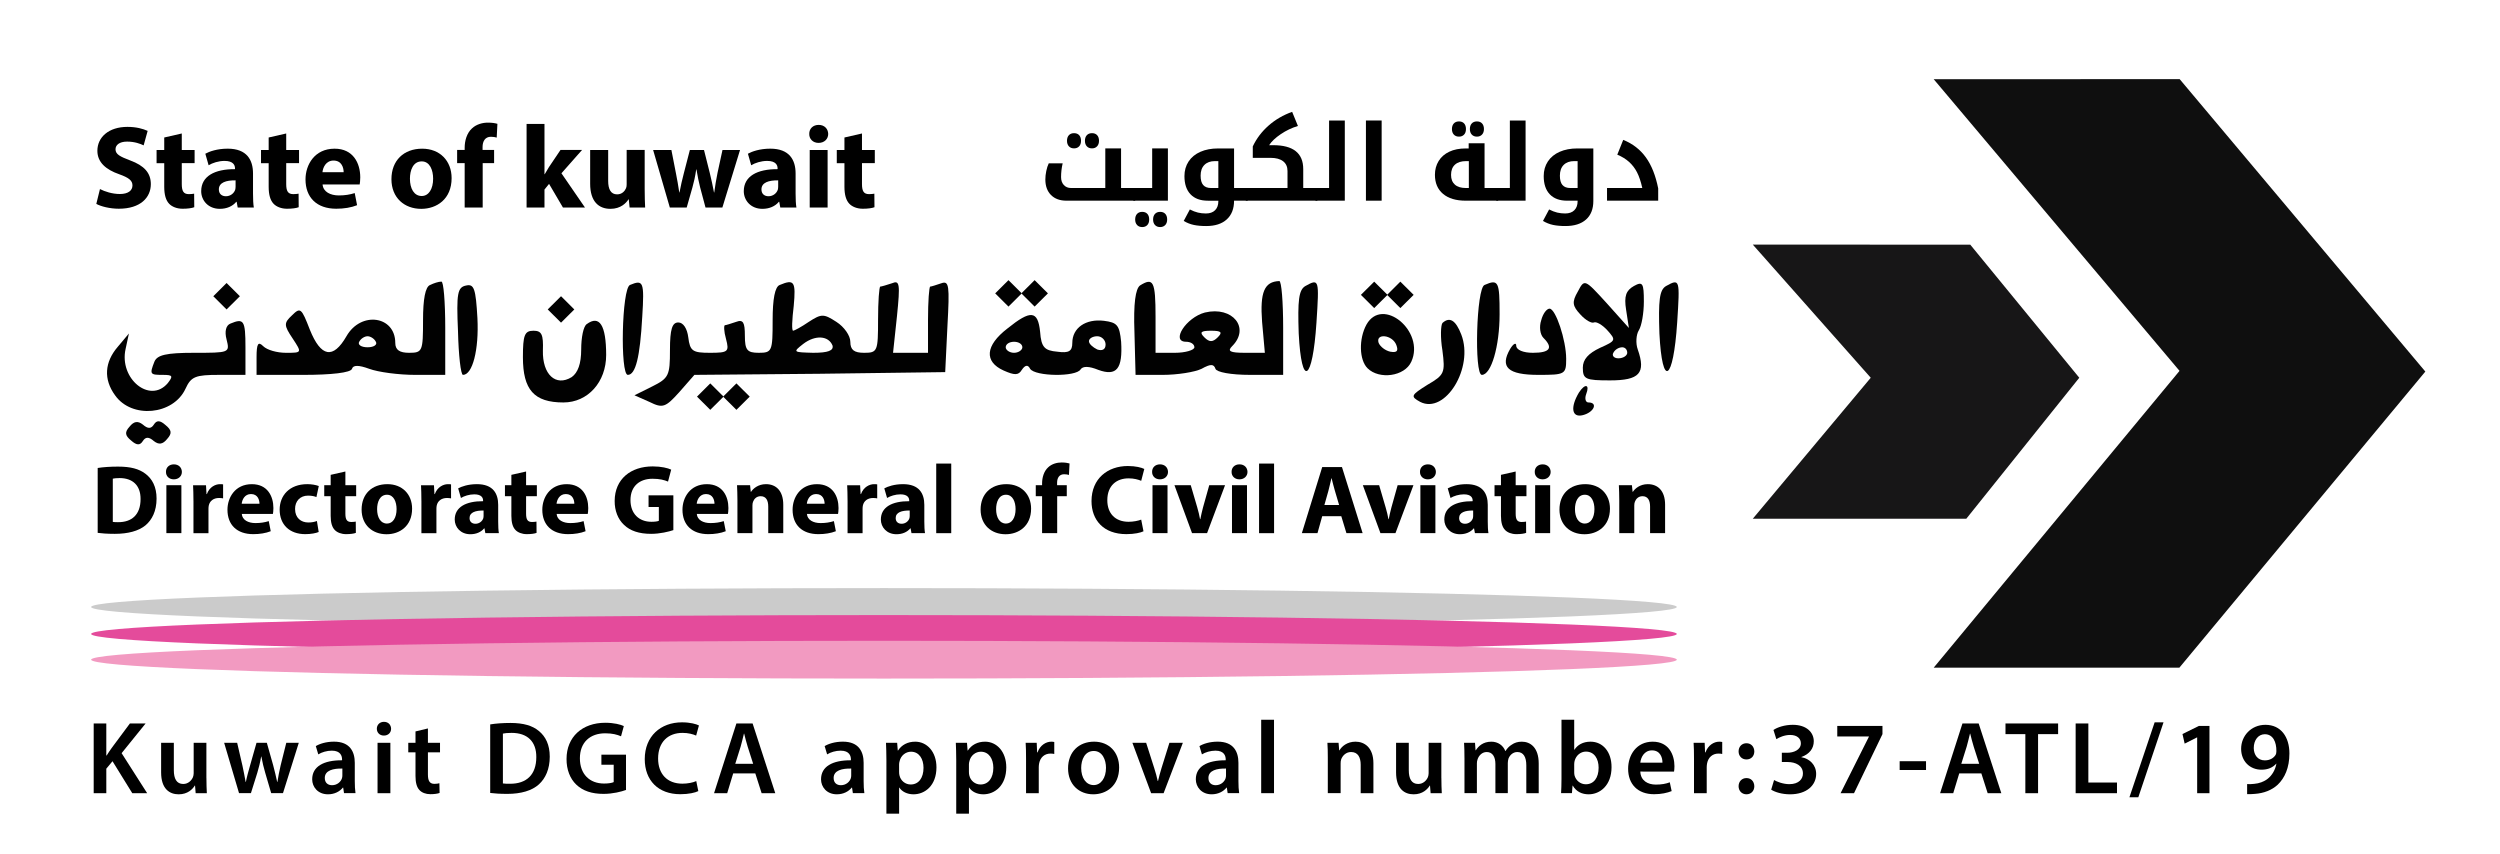 <?xml version="1.0" encoding="utf-8"?>
<!-- Generator: Adobe Illustrator 16.0.0, SVG Export Plug-In . SVG Version: 6.00 Build 0)  -->
<!DOCTYPE svg PUBLIC "-//W3C//DTD SVG 1.1//EN" "http://www.w3.org/Graphics/SVG/1.1/DTD/svg11.dtd">
<svg version="1.1" id="Layer_1" xmlns="http://www.w3.org/2000/svg" xmlns:xlink="http://www.w3.org/1999/xlink" x="0px" y="0px"
	 width="241.667px" height="82.568px" viewBox="0 0 241.667 82.568" enable-background="new 0 0 241.667 82.568"
	 xml:space="preserve">
<rect fill="#FFFFFF" width="241.667" height="82.568"/>
<polyline fill="#171617" points="169.434,23.642 190.461,23.653 200.998,36.516 190.075,50.146 169.434,50.146 180.839,36.516 "/>
<polyline fill="#0F0F0F" points="210.688,35.851 186.924,64.541 210.673,64.541 234.45,35.918 210.702,7.65 186.924,7.657 "/>
<ellipse fill="#CBCBCB" cx="85.45" cy="58.676" rx="76.64" ry="1.827"/>
<ellipse fill="#E44B9B" cx="85.45" cy="61.283" rx="76.64" ry="1.827"/>
<ellipse fill="#F29AC1" cx="85.45" cy="63.769" rx="76.64" ry="1.827"/>
<g>
	<path d="M103.084,19.399c-0.628,0-1.124-0.183-1.487-0.548s-0.546-0.867-0.546-1.504c0-0.256,0.03-0.529,0.09-0.819
		s0.14-0.537,0.239-0.74h1.345c-0.103,0.441-0.154,0.887-0.154,1.335c0,0.315,0.088,0.569,0.265,0.762
		c0.176,0.192,0.408,0.289,0.697,0.289h3.313v-3.826h1.524v3.826h1.324c0.033,0,0.05,0.014,0.05,0.04v1.136
		c0,0.033-0.017,0.05-0.05,0.05H103.084z M103.826,14.343c-0.21,0-0.376-0.065-0.498-0.197c-0.123-0.131-0.185-0.31-0.185-0.535
		c0-0.229,0.061-0.41,0.182-0.541c0.121-0.131,0.288-0.197,0.501-0.197c0.209,0,0.373,0.064,0.493,0.194
		c0.119,0.129,0.179,0.311,0.179,0.543s-0.062,0.413-0.185,0.54C104.191,14.279,104.028,14.343,103.826,14.343z M105.56,14.343
		c-0.21,0-0.376-0.065-0.498-0.197c-0.123-0.131-0.185-0.31-0.185-0.535c0-0.229,0.061-0.41,0.182-0.541
		c0.121-0.131,0.288-0.197,0.501-0.197c0.212,0,0.378,0.065,0.498,0.197c0.119,0.131,0.179,0.311,0.179,0.541
		c0,0.226-0.062,0.404-0.187,0.535C105.926,14.278,105.762,14.343,105.56,14.343z"/>
	<path d="M109.594,19.399c-0.033,0-0.05-0.017-0.05-0.05v-1.136c0-0.026,0.017-0.04,0.05-0.04h1.783v-3.826h1.52v5.051H109.594z
		 M110.416,21.95c-0.21,0-0.376-0.065-0.498-0.197c-0.123-0.131-0.185-0.31-0.185-0.535c0-0.229,0.061-0.41,0.182-0.541
		c0.121-0.131,0.288-0.197,0.501-0.197c0.209,0,0.373,0.064,0.493,0.194c0.119,0.129,0.179,0.311,0.179,0.543
		s-0.062,0.413-0.184,0.541C110.781,21.886,110.618,21.95,110.416,21.95z M112.149,21.95c-0.209,0-0.376-0.065-0.498-0.197
		c-0.123-0.131-0.185-0.31-0.185-0.535c0-0.229,0.061-0.41,0.182-0.541c0.121-0.131,0.288-0.197,0.501-0.197
		c0.212,0,0.378,0.065,0.498,0.197c0.119,0.131,0.179,0.311,0.179,0.541c0,0.226-0.062,0.404-0.187,0.535
		C112.516,21.884,112.352,21.95,112.149,21.95z"/>
	<path d="M120.568,18.174c0.033,0,0.05,0.014,0.05,0.04v1.136c0,0.033-0.017,0.05-0.05,0.05h-1.275c0,0.777-0.235,1.38-0.705,1.808
		c-0.47,0.429-1.133,0.643-1.99,0.643c-0.461,0-0.86-0.036-1.197-0.107c-0.338-0.071-0.662-0.2-0.975-0.386l0.593-1.111
		c0.276,0.143,0.537,0.243,0.782,0.302c0.246,0.058,0.502,0.087,0.768,0.087c0.385,0,0.683-0.105,0.892-0.316s0.313-0.5,0.313-0.869
		v-0.05h-1.011c-0.728,0-1.287-0.206-1.679-0.618c-0.393-0.412-0.588-0.998-0.588-1.758c0-0.538,0.135-1.01,0.403-1.417
		c0.269-0.407,0.649-0.718,1.141-0.934s1.06-0.324,1.704-0.324h1.549v3.826H120.568z M117.773,18.174v-2.6h-0.328
		c-0.436,0-0.775,0.123-1.02,0.369s-0.365,0.593-0.365,1.041c0,0.409,0.082,0.709,0.249,0.902c0.166,0.192,0.42,0.289,0.762,0.289
		H117.773z"/>
	<path d="M120.469,19.399c-0.033,0-0.05-0.017-0.05-0.05v-1.136c0-0.026,0.017-0.04,0.05-0.04h3.99v-1.639
		c0-0.412-0.142-0.727-0.424-0.946s-0.683-0.329-1.2-0.329h-1.733v-1.105c0.358-0.761,0.865-1.431,1.521-2.01
		s1.417-1.023,2.284-1.333l0.558,1.365c-0.591,0.18-1.144,0.443-1.658,0.792c-0.516,0.349-0.891,0.704-1.126,1.066h0.389
		c1.939,0,2.909,0.769,2.909,2.306v1.833h1.324c0.033,0,0.05,0.014,0.05,0.04v1.136c0,0.033-0.017,0.05-0.05,0.05H120.469z"/>
	<path d="M127.203,19.399c-0.033,0-0.05-0.017-0.05-0.05v-1.136c0-0.026,0.017-0.04,0.05-0.04h1.275v-6.525h1.52v7.751H127.203z"/>
	<path d="M132.04,11.648h1.519v7.751h-1.519V11.648z"/>
	<path d="M144.782,18.174c0.033,0,0.05,0.014,0.05,0.04v1.136c0,0.033-0.017,0.05-0.05,0.05h-3.093c-0.943,0-1.676-0.22-2.197-0.66
		c-0.521-0.44-0.782-1.053-0.782-1.84c0-0.501,0.12-0.947,0.359-1.335c0.239-0.389,0.582-0.688,1.028-0.899s0.978-0.316,1.592-0.316
		h0.283V13.85h1.535v4.324H144.782z M141.988,18.174v-2.6h-0.27c-0.465,0-0.822,0.115-1.073,0.344s-0.376,0.56-0.376,0.991
		c0,0.405,0.123,0.717,0.368,0.937c0.246,0.219,0.6,0.329,1.062,0.329H141.988z M141.037,13.208c-0.21,0-0.376-0.065-0.499-0.197
		c-0.122-0.131-0.184-0.31-0.184-0.535c0-0.229,0.061-0.41,0.182-0.541c0.121-0.131,0.288-0.197,0.501-0.197
		c0.209,0,0.373,0.064,0.493,0.194c0.119,0.129,0.179,0.311,0.179,0.543s-0.062,0.413-0.185,0.54
		C141.402,13.144,141.239,13.208,141.037,13.208z M142.771,13.208c-0.21,0-0.376-0.065-0.498-0.197
		c-0.123-0.131-0.185-0.31-0.185-0.535c0-0.229,0.061-0.41,0.182-0.541c0.121-0.131,0.288-0.197,0.501-0.197
		c0.212,0,0.378,0.065,0.498,0.197c0.119,0.131,0.179,0.311,0.179,0.541c0,0.226-0.062,0.404-0.187,0.535
		C143.137,13.142,142.973,13.208,142.771,13.208z"/>
	<path d="M144.678,19.399c-0.033,0-0.05-0.017-0.05-0.05v-1.136c0-0.026,0.017-0.04,0.05-0.04h1.275v-6.525h1.52v7.751H144.678z"/>
	<path d="M151.327,21.85c-0.461,0-0.86-0.036-1.197-0.107c-0.338-0.071-0.662-0.2-0.975-0.386l0.593-1.111
		c0.276,0.143,0.537,0.243,0.782,0.302c0.246,0.058,0.502,0.087,0.768,0.087c0.385,0,0.683-0.105,0.892-0.316s0.313-0.5,0.313-0.869
		v-0.05h-1.011c-0.728,0-1.287-0.206-1.679-0.618c-0.393-0.412-0.588-0.998-0.588-1.758c0-0.538,0.135-1.01,0.403-1.417
		c0.269-0.407,0.649-0.718,1.141-0.934s1.06-0.324,1.704-0.324h1.549v5.081c0,0.774-0.235,1.371-0.705,1.791
		C152.848,21.64,152.185,21.85,151.327,21.85z M152.503,18.174v-2.6h-0.328c-0.436,0-0.775,0.123-1.02,0.369
		s-0.365,0.593-0.365,1.041c0,0.409,0.082,0.709,0.249,0.902c0.166,0.192,0.42,0.289,0.762,0.289H152.503z"/>
	<path d="M155.348,18.174h3.407c-0.14-0.627-0.31-1.135-0.511-1.521c-0.2-0.387-0.456-0.721-0.767-1.001
		c-0.311-0.28-0.69-0.514-1.139-0.7l0.573-1.43c0.91,0.365,1.64,0.929,2.189,1.691c0.55,0.762,0.947,1.763,1.192,3.001v1.186h-4.946
		V18.174z"/>
</g>
<g>
	<path d="M9.663,18.276c0.467,0.239,1.184,0.478,1.924,0.478c0.796,0,1.218-0.33,1.218-0.831c0-0.478-0.364-0.751-1.286-1.081
		c-1.275-0.444-2.106-1.15-2.106-2.266c0-1.309,1.093-2.311,2.903-2.311c0.864,0,1.502,0.182,1.957,0.387l-0.387,1.4
		c-0.308-0.148-0.854-0.364-1.604-0.364c-0.752,0-1.116,0.341-1.116,0.74c0,0.49,0.433,0.706,1.423,1.082
		c1.354,0.501,1.992,1.207,1.992,2.288c0,1.286-0.99,2.379-3.096,2.379c-0.877,0-1.742-0.228-2.175-0.467L9.663,18.276z"/>
	<path d="M17.572,12.903v1.594h1.24v1.275h-1.24v2.015c0,0.671,0.159,0.979,0.683,0.979c0.216,0,0.387-0.022,0.512-0.045
		l0.012,1.309c-0.228,0.091-0.638,0.148-1.127,0.148c-0.558,0-1.024-0.193-1.298-0.478c-0.318-0.33-0.478-0.865-0.478-1.65v-2.277
		h-0.74v-1.275h0.74v-1.207L17.572,12.903z"/>
	<path d="M22.978,20.063l-0.102-0.558h-0.034c-0.364,0.444-0.934,0.683-1.594,0.683c-1.127,0-1.799-0.819-1.799-1.707
		c0-1.446,1.298-2.14,3.267-2.129v-0.08c0-0.296-0.159-0.717-1.013-0.717c-0.569,0-1.173,0.194-1.537,0.421l-0.318-1.116
		c0.387-0.216,1.149-0.489,2.163-0.489c1.855,0,2.447,1.093,2.447,2.402v1.935c0,0.535,0.022,1.047,0.079,1.354H22.978z
		 M22.773,17.434c-0.911-0.011-1.617,0.205-1.617,0.876c0,0.444,0.297,0.66,0.684,0.66c0.433,0,0.785-0.285,0.899-0.638
		c0.022-0.091,0.034-0.193,0.034-0.296V17.434z"/>
	<path d="M27.667,12.903v1.594h1.24v1.275h-1.24v2.015c0,0.671,0.159,0.979,0.683,0.979c0.216,0,0.387-0.022,0.513-0.045
		l0.011,1.309c-0.228,0.091-0.638,0.148-1.127,0.148c-0.558,0-1.024-0.193-1.298-0.478c-0.318-0.33-0.478-0.865-0.478-1.65v-2.277
		h-0.74v-1.275h0.74v-1.207L27.667,12.903z"/>
	<path d="M31.183,17.833c0.057,0.717,0.763,1.059,1.57,1.059c0.592,0,1.07-0.08,1.537-0.228l0.228,1.172
		c-0.569,0.228-1.264,0.341-2.015,0.341c-1.89,0-2.971-1.093-2.971-2.834c0-1.411,0.876-2.971,2.812-2.971
		c1.798,0,2.481,1.4,2.481,2.777c0,0.296-0.034,0.558-0.057,0.683H31.183z M33.22,16.648c0-0.421-0.182-1.127-0.979-1.127
		c-0.729,0-1.024,0.66-1.07,1.127H33.22z"/>
	<path d="M43.656,17.218c0,2.038-1.445,2.971-2.937,2.971c-1.628,0-2.88-1.07-2.88-2.868c0-1.799,1.184-2.948,2.971-2.948
		C42.518,14.372,43.656,15.544,43.656,17.218z M39.627,17.274c0,0.957,0.398,1.673,1.138,1.673c0.672,0,1.104-0.671,1.104-1.673
		c0-0.831-0.318-1.673-1.104-1.673C39.934,15.602,39.627,16.455,39.627,17.274z"/>
	<path d="M44.918,20.063v-4.292h-0.729v-1.275h0.729v-0.216c0-0.671,0.205-1.412,0.706-1.867c0.433-0.41,1.036-0.558,1.536-0.558
		c0.388,0,0.684,0.045,0.923,0.114l-0.068,1.332c-0.148-0.045-0.33-0.08-0.558-0.08c-0.569,0-0.809,0.444-0.809,0.99v0.285h1.115
		v1.275H46.66v4.292H44.918z"/>
	<path d="M52.634,16.842h0.022c0.125-0.228,0.262-0.456,0.398-0.672l1.127-1.673h2.083l-1.992,2.254l2.277,3.313h-2.129
		l-1.344-2.288l-0.443,0.546v1.742h-1.73v-8.082h1.73V16.842z"/>
	<path d="M62.319,18.276c0,0.729,0.022,1.32,0.045,1.787h-1.502l-0.08-0.786h-0.034c-0.216,0.342-0.74,0.911-1.741,0.911
		c-1.127,0-1.958-0.706-1.958-2.424v-3.267h1.741v2.994c0,0.809,0.262,1.298,0.865,1.298c0.479,0,0.751-0.33,0.865-0.604
		c0.045-0.102,0.057-0.239,0.057-0.375v-3.313h1.742V18.276z"/>
	<path d="M64.901,14.497l0.444,2.277c0.113,0.581,0.228,1.195,0.318,1.833h0.022c0.114-0.638,0.273-1.275,0.41-1.821l0.592-2.288
		h1.366l0.558,2.22c0.147,0.626,0.296,1.252,0.41,1.89h0.022c0.079-0.638,0.193-1.264,0.318-1.901l0.479-2.208h1.696l-1.708,5.566
		h-1.628l-0.523-1.958c-0.137-0.546-0.239-1.047-0.353-1.73h-0.023c-0.103,0.694-0.216,1.207-0.364,1.73l-0.558,1.958h-1.628
		l-1.616-5.566H64.901z"/>
	<path d="M75.428,20.063l-0.102-0.558h-0.034c-0.364,0.444-0.934,0.683-1.594,0.683c-1.127,0-1.799-0.819-1.799-1.707
		c0-1.446,1.298-2.14,3.267-2.129v-0.08c0-0.296-0.159-0.717-1.013-0.717c-0.569,0-1.173,0.194-1.537,0.421l-0.318-1.116
		c0.387-0.216,1.149-0.489,2.163-0.489c1.855,0,2.447,1.093,2.447,2.402v1.935c0,0.535,0.022,1.047,0.079,1.354H75.428z
		 M75.224,17.434c-0.911-0.011-1.617,0.205-1.617,0.876c0,0.444,0.297,0.66,0.684,0.66c0.433,0,0.785-0.285,0.899-0.638
		c0.022-0.091,0.034-0.193,0.034-0.296V17.434z"/>
	<path d="M80.06,12.949c0,0.478-0.364,0.865-0.934,0.865c-0.546,0-0.91-0.387-0.899-0.865c-0.011-0.501,0.354-0.876,0.911-0.876
		S80.048,12.448,80.06,12.949z M78.272,20.063v-5.566h1.73v5.566H78.272z"/>
	<path d="M83.325,12.903v1.594h1.24v1.275h-1.24v2.015c0,0.671,0.159,0.979,0.683,0.979c0.216,0,0.387-0.022,0.513-0.045
		l0.011,1.309c-0.228,0.091-0.638,0.148-1.127,0.148c-0.558,0-1.024-0.193-1.298-0.478c-0.318-0.33-0.478-0.865-0.478-1.65v-2.277
		h-0.74v-1.275h0.74v-1.207L83.325,12.903z"/>
</g>
<g>
	<g transform="translate(0,39) scale(0.1,-0.1)">
		<path fill="#010101" d="M415.898,114.561c-4.814-1.597-6.963-13.857-6.963-34.131c0-29.873-0.547-31.475-13.408-31.475
			c-9.131,0-13.428,2.676-13.428,9.6c0,26.147-33.242,30.947-47.197,6.406c-12.881-22.402-24.688-20.264-35.4,6.396
			c-8.057,20.806-9.111,21.875-17.168,13.882c-8.037-7.471-8.037-9.609,0.547-22.412c9.111-13.872,9.111-13.872-6.445-13.872
			c-8.584,0-18.242,2.676-21.992,6.401c-4.834,4.81-6.436,2.671-6.436-10.659v-17.08h45.059c27.354,0,46.123,2.139,47.197,5.874
			s6.445,3.735,16.631,0c8.584-3.198,28.428-5.874,44.531-5.874H430.4v45.352c0,25.063-1.621,45.342-3.77,44.805
			C423.955,117.773,419.121,116.172,415.898,114.561z M363.33,59.629c1.621-2.666-1.602-5.337-8.037-5.337s-9.658,2.671-8.057,5.337
			c1.621,3.198,5.361,5.332,8.057,5.332C357.969,64.961,361.729,62.827,363.33,59.629z"/>
		<path fill="#010101" d="M450.771,114.038c-8.584-1.602-9.658-7.471-8.037-44.277c0.527-22.939,2.666-42.144,4.814-42.144
			c9.141,0,15.557,24.014,13.955,54.951C459.902,110.84,458.281,115.635,450.771,114.038z"/>
		<path fill="#010101" d="M609.023,114.561c-8.037-3.184-9.658-86.943-2.148-86.943s11.807,17.08,13.955,56.021
			C622.979,117.773,621.904,119.897,609.023,114.561z"/>
		<path fill="#010101" d="M753.848,114.561c-4.814-1.597-6.963-13.857-6.963-34.131c0-29.873-0.547-31.475-13.408-31.475
			c-11.279,0-13.428,2.676-13.428,16.543c0,12.793-1.592,15.996-8.564,13.33c-4.834-1.606-9.658-3.198-10.732-3.198
			s-1.074-5.869,1.074-13.33c3.223-12.271,2.148-13.345-15.547-13.345c-16.65,0-19.316,1.602-20.938,14.932
			c-1.074,8.535-4.824,14.404-9.639,14.404c-5.918,0-8.066-6.396-8.066-26.66c0-24.541-1.074-27.212-17.168-35.205L613.32,7.891
			l14.473-6.406c12.881-6.401,15.557-5.337,28.975,9.604l14.482,16.528l121.24,1.074l121.211,1.602l2.168,44.805
			c2.148,38.94,1.602,43.74-5.918,41.074c-4.814-1.611-9.648-3.208-10.723-3.208s-2.148-14.404-2.148-31.997V48.955h-16.631h-17.168
			l3.77,35.21c3.213,31.47,2.666,35.205-4.824,32.007c-4.834-1.611-10.205-3.208-11.279-3.208s-2.148-14.404-2.148-31.997
			c0-30.41-0.527-32.012-13.398-32.012c-9.668,0-13.408,2.676-13.408,10.674c0,5.869-5.918,14.404-13.428,19.199
			c-12.334,7.998-14.473,7.998-26.807,0c-6.973-4.795-13.955-8.53-15.029-8.53c-1.602,0-1.074,10.669,0.547,23.999
			C769.424,117.773,767.803,120.435,753.848,114.561z M804.814,55.894c1.074-4.8-4.287-6.938-18.77-6.938
			c-19.316,0.537-19.863,0.537-9.658,8.535C788.193,66.563,801.055,65.498,804.814,55.894z"/>
		<path fill="#010101" d="M1102.002,114.038c-4.287-3.198-6.436-17.08-5.361-45.342l1.074-41.079h26.279
			c13.955,0,31.104,2.676,37.549,5.874c8.584,4.8,11.807,4.8,13.408,0c1.064-3.198,14.492-5.874,33.789-5.874h31.65v45.352
			c0,25.063-1.592,45.342-3.74,45.342c-14.482-0.537-18.77-10.684-16.631-39.482l2.676-29.873h-19.316
			c-14.482,0-17.158,1.602-12.334,6.401c17.695,17.612,0.547,38.94-26.289,32.544c-18.223-4.81-33.242-28.271-18.223-28.271
			c4.297,0,8.047-2.139,8.047-5.337c0-2.661-8.594-5.337-18.779-5.337h-18.77v34.683
			C1117.031,118.311,1114.883,122.031,1102.002,114.038z M1177.109,63.887c-4.834-4.795-8.057-4.795-12.871,0
			c-4.844,4.81-3.77,6.411,6.436,6.411C1180.859,70.298,1181.933,68.696,1177.109,63.887z"/>
		<path fill="#010101" d="M1261.855,113.501c-6.436-3.735-7.51-13.867-6.436-45.864c2.695-53.35,13.428-46.416,17.168,10.654
			C1275.263,119.897,1275.263,120.972,1261.855,113.501z"/>
		<path fill="#010101" d="M1435.117,114.561c-8.037-2.661-10.186-86.943-2.676-86.943c9.111,0,17.178,27.739,17.178,58.682
			C1449.619,117.773,1448.545,120.435,1435.117,114.561z"/>
		<path fill="#010101" d="M1525.244,108.164c-5.889-10.132-5.361-13.867,2.676-22.402c4.844-5.332,10.732-8.54,12.881-7.471
			c2.148,1.074,8.037-2.134,12.881-7.471c8.584-9.595,8.584-10.117-6.973-17.065c-11.27-5.322-16.641-11.196-16.641-19.204
			c0-11.191,2.695-12.256,26.289-12.256c28.428,0,34.863,6.924,26.826,29.863c-2.148,5.869-1.621,14.404,1.074,18.662
			c2.676,4.277,4.814,16.543,4.814,27.739c0,17.612-1.074,19.751-9.658,14.941c-7.51-4.272-9.639-9.595-7.51-22.939l2.695-17.593
			l-21.465,23.989C1531.689,120.435,1531.689,120.435,1525.244,108.164z M1572.998,48.955c0-2.661-3.77-5.332-8.584-5.332
			c-4.297,0-6.445,2.671-4.844,5.332c1.621,3.203,5.371,5.337,8.584,5.337C1570.849,54.292,1572.998,52.158,1572.998,48.955z"/>
		<path fill="#010101" d="M1610.537,113.501c-6.436-3.735-7.51-13.867-6.436-45.864c2.676-53.35,13.408-46.416,17.178,10.654
			C1623.945,119.897,1623.945,120.972,1610.537,113.501z"/>
		<path fill="#010101" d="M1489.853,80.43c-2.168-6.396-1.074-13.867,2.148-17.065c9.639-9.609,6.416-14.409-10.215-14.409
			c-9.102,0-16.094,2.676-16.094,6.938c0,3.198-2.676,2.134-5.889-3.198c-10.186-17.607-2.148-25.078,27.354-25.078
			c25.762,0,26.816,0.527,26.816,15.479c0,18.13-10.195,48.54-16.084,48.54C1495.195,91.636,1491.455,86.826,1489.853,80.43z"/>
		<path fill="#010101" d="M973.808,72.422c-21.465-16.528-22.539-31.997-3.77-40.532c10.732-4.8,14.482-4.8,17.695,0.537
			c3.223,4.8,5.918,5.337,8.057,1.064c4.824-7.471,44.512-7.998,48.809-0.537c2.148,3.208,8.057,3.208,17.168-0.527
			c17.695-6.406,23.594,1.064,21.992,27.202c-1.602,16.001-3.77,18.662-16.621,20.264c-17.695,2.139-30.576-6.924-30.576-21.338
			c0-7.998-3.223-10.122-14.482-8.525c-12.334,1.064-15.576,4.263-16.641,19.204C1003.291,90.039,996.318,90.562,973.808,72.422z
			 M1068.74,56.963c0-4.805-3.223-6.406-8.047-4.805c-4.287,2.134-8.037,5.332-8.037,8.008c0,2.661,3.75,4.795,8.037,4.795
			C1064.99,64.961,1068.74,61.226,1068.74,56.963z M988.281,54.292c0-2.661-3.76-5.337-8.057-5.337
			c-4.277,0-8.037,2.676-8.037,5.337c0,3.198,3.76,5.337,8.037,5.337C984.521,59.629,988.281,57.49,988.281,54.292z"/>
		<path fill="#010101" d="M1320.869,76.157c-7.52-13.857-6.973-34.136,1.074-42.129c11.26-11.206,35.938-8.008,42.363,6.396
			C1377.724,69.761,1336.416,103.906,1320.869,76.157z M1349.824,56.426c2.148-5.869,0.547-7.471-5.889-6.396
			c-4.824,1.064-9.668,4.8-11.26,8.525C1329.453,68.159,1346.074,66.563,1349.824,56.426z"/>
		<path fill="#010101" d="M222.803,77.222c-4.297-1.592-5.918-7.461-3.77-15.459c3.223-12.808,2.695-12.808-31.65-12.808
			c-26.816,0-35.4-2.134-38.096-8.53c-4.814-12.28-4.287-12.808,8.066-12.808c9.658,0,10.186-1.06,4.814-7.998
			C145-0.645,114.971,23.882,121.406,52.695l3.223,14.941l-10.732-12.808c-12.881-14.941-13.955-31.47-2.676-46.938
			c16.074-22.939,56.318-19.204,68.125,6.396c5.361,11.733,9.658,13.33,32.168,13.33h25.762v26.675
			C237.275,80.43,235.654,82.568,222.803,77.222z"/>
		<path fill="#010101" d="M567.188,76.694c-3.223-2.124-5.361-12.808-5.361-24.536c0-13.867-3.223-22.402-9.141-26.665
			c-15.547-9.604-28.428,2.651-27.881,25.601c0.527,15.469-1.074,19.204-9.111,19.204c-8.613,0-10.205-4.272-10.205-25.601
			c0-31.475,10.732-43.74,39.16-43.74c23.613,0,41.309,19.727,41.309,45.864C585.957,75.63,579.521,85.762,567.188,76.694z"/>
		<path fill="#010101" d="M1394.355,77.769c-1.602-2.139-2.148-13.882,0-26.675c2.695-21.338,2.148-23.477-14.482-33.071
			c-16.094-10.132-16.621-11.206-6.982-16.538c24.16-12.271,52.041,33.066,39.707,65.078
			C1407.236,80.43,1401.338,84.165,1394.355,77.769z"/>
		<path fill="#010101" d="M1526.318,10.552c-8.584-14.404-6.963-24.536,3.75-21.865c10.732,2.661,15.029,12.271,5.371,12.271
			c-2.676,0-3.75,3.721-2.148,7.998C1537.031,18.55,1532.236,19.619,1526.318,10.552z"/>
		<path fill="#010101" d="M125.156-22.52c-4.824-5.332-4.297-8.535,1.621-13.33c5.361-4.795,8.584-4.795,11.26-0.537
			c2.686,4.258,5.889,4.258,10.723,0c4.824-3.73,8.594-3.203,12.881,2.129c4.824,5.342,4.297,8.54-1.621,13.35
			c-5.361,4.785-8.584,4.785-11.26,0.527c-2.686-4.272-5.889-4.272-10.723,0C133.213-16.65,129.443-17.183,125.156-22.52z"/>
	</g>
	<polygon fill="#010101" points="134.126,28.503 132.84,29.781 131.555,28.503 132.84,27.226 	"/>
	<polygon fill="#010101" points="136.653,28.503 135.367,29.781 134.084,28.503 135.367,27.226 	"/>
	<polygon fill="#010101" points="98.772,28.359 97.485,29.637 96.202,28.359 97.485,27.081 	"/>
	<polygon fill="#010101" points="101.299,28.359 100.013,29.637 98.73,28.359 100.013,27.081 	"/>
	<polygon fill="#010101" points="69.945,38.34 68.659,39.618 67.376,38.34 68.659,37.062 	"/>
	<polygon fill="#010101" points="72.473,38.34 71.187,39.618 69.901,38.34 71.187,37.062 	"/>
	<polygon fill="#010101" points="55.517,29.913 54.233,31.19 52.947,29.913 54.233,28.635 	"/>
	<polygon fill="#010101" points="23.189,28.636 21.903,29.913 20.619,28.636 21.903,27.357 	"/>
</g>
<g>
	<path d="M9.442,45.238c0.534-0.086,1.231-0.133,1.967-0.133c1.223,0,2.016,0.218,2.637,0.682c0.669,0.493,1.089,1.279,1.089,2.407
		c0,1.223-0.449,2.065-1.069,2.587c-0.679,0.559-1.71,0.824-2.971,0.824c-0.755,0-1.29-0.047-1.652-0.095V45.238z M10.903,50.449
		c0.124,0.028,0.325,0.028,0.506,0.028c1.318,0.01,2.179-0.71,2.179-2.235c0.009-1.327-0.774-2.028-2.025-2.028
		c-0.325,0-0.535,0.028-0.659,0.057V50.449z"/>
	<path d="M17.582,45.617c0,0.397-0.306,0.72-0.783,0.72c-0.458,0-0.764-0.322-0.754-0.72c-0.01-0.417,0.296-0.729,0.764-0.729
		S17.573,45.2,17.582,45.617z M16.083,51.539v-4.634h1.451v4.634H16.083z"/>
	<path d="M18.701,48.432c0-0.683-0.02-1.128-0.038-1.526h1.251l0.048,0.854H20c0.238-0.673,0.812-0.957,1.261-0.957
		c0.134,0,0.2,0,0.306,0.019v1.355c-0.105-0.02-0.229-0.038-0.392-0.038c-0.535,0-0.897,0.284-0.993,0.729
		c-0.02,0.095-0.029,0.208-0.029,0.322v2.35h-1.451V48.432z"/>
	<path d="M23.373,49.682c0.048,0.598,0.64,0.882,1.318,0.882c0.497,0,0.897-0.066,1.289-0.189l0.191,0.976
		c-0.478,0.189-1.061,0.284-1.69,0.284c-1.586,0-2.493-0.909-2.493-2.359c0-1.175,0.735-2.473,2.359-2.473
		c1.509,0,2.082,1.165,2.082,2.312c0,0.247-0.028,0.465-0.048,0.568H23.373z M25.083,48.696c0-0.351-0.153-0.938-0.821-0.938
		c-0.611,0-0.86,0.549-0.898,0.938H25.083z"/>
	<path d="M30.807,51.426c-0.258,0.113-0.745,0.208-1.299,0.208c-1.509,0-2.474-0.909-2.474-2.369c0-1.354,0.936-2.463,2.675-2.463
		c0.382,0,0.802,0.066,1.107,0.18l-0.229,1.07c-0.172-0.075-0.43-0.142-0.812-0.142c-0.765,0-1.261,0.54-1.251,1.298
		c0,0.854,0.573,1.299,1.279,1.299c0.344,0,0.611-0.058,0.831-0.143L30.807,51.426z"/>
	<path d="M33.387,45.579v1.326h1.042v1.062h-1.042v1.678c0,0.559,0.134,0.814,0.573,0.814c0.182,0,0.325-0.019,0.43-0.038l0.01,1.09
		c-0.19,0.076-0.534,0.123-0.945,0.123c-0.468,0-0.859-0.161-1.089-0.397c-0.268-0.275-0.401-0.721-0.401-1.374v-1.896h-0.621
		v-1.062h0.621v-1.004L33.387,45.579z"/>
	<path d="M39.836,49.17c0,1.696-1.213,2.474-2.465,2.474c-1.365,0-2.416-0.891-2.416-2.388s0.993-2.454,2.493-2.454
		C38.881,46.802,39.836,47.777,39.836,49.17z M36.454,49.218c0,0.796,0.335,1.393,0.956,1.393c0.563,0,0.926-0.559,0.926-1.393
		c0-0.691-0.268-1.393-0.926-1.393C36.713,47.825,36.454,48.535,36.454,49.218z"/>
	<path d="M40.736,48.432c0-0.683-0.02-1.128-0.038-1.526h1.251l0.048,0.854h0.038c0.238-0.673,0.812-0.957,1.261-0.957
		c0.134,0,0.2,0,0.306,0.019v1.355c-0.105-0.02-0.229-0.038-0.392-0.038c-0.535,0-0.897,0.284-0.993,0.729
		c-0.02,0.095-0.029,0.208-0.029,0.322v2.35h-1.451V48.432z"/>
	<path d="M46.918,51.539l-0.086-0.464h-0.029c-0.306,0.369-0.783,0.568-1.337,0.568c-0.945,0-1.509-0.683-1.509-1.421
		c0-1.204,1.089-1.782,2.741-1.772v-0.066c0-0.246-0.134-0.597-0.851-0.597c-0.478,0-0.983,0.161-1.289,0.351l-0.268-0.929
		c0.325-0.18,0.965-0.407,1.814-0.407c1.558,0,2.054,0.909,2.054,1.999v1.611c0,0.445,0.02,0.871,0.067,1.127H46.918z
		 M46.746,49.351c-0.765-0.01-1.356,0.17-1.356,0.729c0,0.369,0.248,0.55,0.573,0.55c0.362,0,0.659-0.237,0.754-0.531
		c0.02-0.075,0.029-0.161,0.029-0.246V49.351z"/>
	<path d="M50.855,45.579v1.326h1.042v1.062h-1.042v1.678c0,0.559,0.134,0.814,0.573,0.814c0.182,0,0.325-0.019,0.431-0.038
		l0.009,1.09c-0.19,0.076-0.534,0.123-0.945,0.123c-0.468,0-0.859-0.161-1.089-0.397c-0.268-0.275-0.401-0.721-0.401-1.374v-1.896
		h-0.621v-1.062h0.621v-1.004L50.855,45.579z"/>
	<path d="M53.808,49.682c0.048,0.598,0.64,0.882,1.318,0.882c0.496,0,0.897-0.066,1.289-0.189l0.191,0.976
		c-0.478,0.189-1.061,0.284-1.69,0.284c-1.586,0-2.493-0.909-2.493-2.359c0-1.175,0.735-2.473,2.359-2.473
		c1.509,0,2.082,1.165,2.082,2.312c0,0.247-0.028,0.465-0.048,0.568H53.808z M55.518,48.696c0-0.351-0.153-0.938-0.821-0.938
		c-0.611,0-0.86,0.549-0.898,0.938H55.518z"/>
	<path d="M65.091,51.245c-0.448,0.152-1.299,0.36-2.148,0.36c-1.175,0-2.025-0.294-2.617-0.862c-0.593-0.55-0.917-1.383-0.908-2.321
		c0.01-2.123,1.566-3.336,3.678-3.336c0.831,0,1.471,0.161,1.786,0.313l-0.306,1.155c-0.354-0.151-0.793-0.274-1.499-0.274
		c-1.214,0-2.131,0.683-2.131,2.065c0,1.317,0.831,2.095,2.025,2.095c0.334,0,0.602-0.038,0.717-0.095V49.01h-0.994v-1.128h2.397
		V51.245z"/>
	<path d="M67.357,49.682c0.048,0.598,0.64,0.882,1.318,0.882c0.497,0,0.897-0.066,1.289-0.189l0.191,0.976
		c-0.478,0.189-1.061,0.284-1.69,0.284c-1.586,0-2.493-0.909-2.493-2.359c0-1.175,0.735-2.473,2.359-2.473
		c1.509,0,2.082,1.165,2.082,2.312c0,0.247-0.028,0.465-0.048,0.568H67.357z M69.067,48.696c0-0.351-0.153-0.938-0.821-0.938
		c-0.611,0-0.86,0.549-0.898,0.938H69.067z"/>
	<path d="M71.285,48.384c0-0.578-0.02-1.07-0.038-1.479h1.261l0.066,0.636h0.028c0.191-0.294,0.669-0.739,1.442-0.739
		c0.956,0,1.672,0.625,1.672,1.989v2.748h-1.452v-2.567c0-0.598-0.21-1.005-0.735-1.005c-0.401,0-0.64,0.275-0.735,0.54
		c-0.038,0.086-0.058,0.228-0.058,0.36v2.672h-1.451V48.384z"/>
	<path d="M78.002,49.682c0.048,0.598,0.64,0.882,1.318,0.882c0.497,0,0.897-0.066,1.289-0.189l0.191,0.976
		c-0.478,0.189-1.061,0.284-1.69,0.284c-1.586,0-2.493-0.909-2.493-2.359c0-1.175,0.735-2.473,2.359-2.473
		c1.509,0,2.082,1.165,2.082,2.312c0,0.247-0.028,0.465-0.048,0.568H78.002z M79.712,48.696c0-0.351-0.153-0.938-0.821-0.938
		c-0.611,0-0.86,0.549-0.898,0.938H79.712z"/>
	<path d="M81.931,48.432c0-0.683-0.02-1.128-0.038-1.526h1.251l0.048,0.854h0.038c0.238-0.673,0.812-0.957,1.261-0.957
		c0.134,0,0.2,0,0.306,0.019v1.355c-0.105-0.02-0.229-0.038-0.392-0.038c-0.535,0-0.897,0.284-0.993,0.729
		c-0.02,0.095-0.029,0.208-0.029,0.322v2.35h-1.451V48.432z"/>
	<path d="M88.111,51.539l-0.086-0.464h-0.029c-0.306,0.369-0.783,0.568-1.337,0.568c-0.945,0-1.509-0.683-1.509-1.421
		c0-1.204,1.089-1.782,2.741-1.772v-0.066c0-0.246-0.134-0.597-0.851-0.597c-0.478,0-0.983,0.161-1.289,0.351l-0.268-0.929
		c0.325-0.18,0.965-0.407,1.814-0.407c1.558,0,2.054,0.909,2.054,1.999v1.611c0,0.445,0.02,0.871,0.067,1.127H88.111z
		 M87.939,49.351c-0.765-0.01-1.356,0.17-1.356,0.729c0,0.369,0.248,0.55,0.573,0.55c0.362,0,0.659-0.237,0.754-0.531
		c0.02-0.075,0.029-0.161,0.029-0.246V49.351z"/>
	<path d="M90.502,44.812h1.451v6.728h-1.451V44.812z"/>
	<path d="M99.673,49.17c0,1.696-1.213,2.474-2.465,2.474c-1.365,0-2.416-0.891-2.416-2.388s0.993-2.454,2.493-2.454
		C98.718,46.802,99.673,47.777,99.673,49.17z M96.291,49.218c0,0.796,0.335,1.393,0.956,1.393c0.563,0,0.926-0.559,0.926-1.393
		c0-0.691-0.268-1.393-0.926-1.393C96.55,47.825,96.291,48.535,96.291,49.218z"/>
	<path d="M100.735,51.539v-3.572h-0.611v-1.062h0.611v-0.18c0-0.559,0.172-1.175,0.592-1.554c0.363-0.342,0.869-0.465,1.29-0.465
		c0.324,0,0.573,0.038,0.773,0.095l-0.058,1.109c-0.124-0.038-0.276-0.066-0.468-0.066c-0.478,0-0.678,0.369-0.678,0.824v0.236
		h0.936v1.062h-0.927v3.572H100.735z"/>
	<path d="M110.537,51.359c-0.268,0.133-0.869,0.274-1.652,0.274c-2.226,0-3.372-1.374-3.372-3.193c0-2.179,1.566-3.392,3.516-3.392
		c0.755,0,1.327,0.151,1.586,0.284l-0.297,1.146c-0.296-0.123-0.707-0.237-1.223-0.237c-1.155,0-2.054,0.692-2.054,2.113
		c0,1.279,0.765,2.085,2.063,2.085c0.439,0,0.927-0.095,1.213-0.209L110.537,51.359z"/>
	<path d="M112.908,45.617c0,0.397-0.306,0.72-0.783,0.72c-0.458,0-0.764-0.322-0.754-0.72c-0.01-0.417,0.296-0.729,0.764-0.729
		S112.899,45.2,112.908,45.617z M111.409,51.539v-4.634h1.451v4.634H111.409z"/>
	<path d="M115.106,46.905l0.631,2.151c0.114,0.389,0.2,0.758,0.267,1.128h0.029c0.076-0.379,0.152-0.729,0.258-1.128l0.602-2.151
		h1.528l-1.738,4.634h-1.452l-1.7-4.634H115.106z"/>
	<path d="M120.591,45.617c0,0.397-0.306,0.72-0.783,0.72c-0.458,0-0.764-0.322-0.754-0.72c-0.01-0.417,0.296-0.729,0.764-0.729
		S120.582,45.2,120.591,45.617z M119.092,51.539v-4.634h1.451v4.634H119.092z"/>
	<path d="M121.71,44.812h1.451v6.728h-1.451V44.812z"/>
	<path d="M127.814,49.9l-0.458,1.639h-1.51l1.968-6.387h1.91l1.997,6.387h-1.566l-0.497-1.639H127.814z M129.448,48.819
		l-0.401-1.354c-0.114-0.379-0.229-0.853-0.325-1.232h-0.019c-0.096,0.38-0.191,0.862-0.296,1.232l-0.383,1.354H129.448z"/>
	<path d="M133.318,46.905l0.63,2.151c0.115,0.389,0.201,0.758,0.268,1.128h0.029c0.076-0.379,0.152-0.729,0.258-1.128l0.602-2.151
		h1.528l-1.738,4.634h-1.452l-1.7-4.634H133.318z"/>
	<path d="M138.803,45.617c0,0.397-0.306,0.72-0.783,0.72c-0.458,0-0.764-0.322-0.754-0.72c-0.01-0.417,0.296-0.729,0.764-0.729
		S138.794,45.2,138.803,45.617z M137.304,51.539v-4.634h1.451v4.634H137.304z"/>
	<path d="M142.577,51.539l-0.086-0.464h-0.029c-0.306,0.369-0.783,0.568-1.337,0.568c-0.945,0-1.509-0.683-1.509-1.421
		c0-1.204,1.089-1.782,2.741-1.772v-0.066c0-0.246-0.134-0.597-0.851-0.597c-0.478,0-0.983,0.161-1.289,0.351l-0.268-0.929
		c0.325-0.18,0.965-0.407,1.814-0.407c1.558,0,2.054,0.909,2.054,1.999v1.611c0,0.445,0.02,0.871,0.067,1.127H142.577z
		 M142.405,49.351c-0.765-0.01-1.356,0.17-1.356,0.729c0,0.369,0.248,0.55,0.573,0.55c0.362,0,0.659-0.237,0.754-0.531
		c0.02-0.075,0.029-0.161,0.029-0.246V49.351z"/>
	<path d="M146.515,45.579v1.326h1.042v1.062h-1.042v1.678c0,0.559,0.134,0.814,0.573,0.814c0.182,0,0.325-0.019,0.431-0.038
		l0.009,1.09c-0.19,0.076-0.534,0.123-0.945,0.123c-0.468,0-0.859-0.161-1.089-0.397c-0.268-0.275-0.401-0.721-0.401-1.374v-1.896
		h-0.621v-1.062h0.621v-1.004L146.515,45.579z"/>
	<path d="M149.897,45.617c0,0.397-0.306,0.72-0.783,0.72c-0.458,0-0.764-0.322-0.754-0.72c-0.01-0.417,0.296-0.729,0.764-0.729
		S149.889,45.2,149.897,45.617z M148.398,51.539v-4.634h1.451v4.634H148.398z"/>
	<path d="M155.629,49.17c0,1.696-1.213,2.474-2.465,2.474c-1.365,0-2.416-0.891-2.416-2.388s0.993-2.454,2.493-2.454
		C154.674,46.802,155.629,47.777,155.629,49.17z M152.247,49.218c0,0.796,0.335,1.393,0.956,1.393c0.563,0,0.926-0.559,0.926-1.393
		c0-0.691-0.268-1.393-0.926-1.393C152.506,47.825,152.247,48.535,152.247,49.218z"/>
	<path d="M156.529,48.384c0-0.578-0.02-1.07-0.038-1.479h1.261l0.066,0.636h0.028c0.191-0.294,0.669-0.739,1.442-0.739
		c0.956,0,1.672,0.625,1.672,1.989v2.748h-1.452v-2.567c0-0.598-0.21-1.005-0.735-1.005c-0.401,0-0.64,0.275-0.735,0.54
		c-0.038,0.086-0.058,0.228-0.058,0.36v2.672h-1.451V48.384z"/>
</g>
<g>
	<path d="M9.057,69.937h1.219v3.099h0.03c0.16-0.26,0.33-0.5,0.489-0.73l1.76-2.368h1.519l-2.318,2.868l2.469,3.868h-1.439
		l-1.909-3.089l-0.6,0.721v2.368H9.057V69.937z"/>
	<path d="M19.954,75.214c0,0.579,0.02,1.06,0.04,1.459h-1.08l-0.06-0.739h-0.021c-0.21,0.35-0.689,0.85-1.559,0.85
		c-0.89,0-1.699-0.53-1.699-2.119v-2.858h1.229v2.648c0,0.81,0.26,1.329,0.909,1.329c0.49,0,0.81-0.35,0.939-0.66
		c0.04-0.109,0.07-0.239,0.07-0.379v-2.938h1.229V75.214z"/>
	<path d="M22.926,71.806l0.51,2.208c0.109,0.521,0.22,1.051,0.31,1.58h0.02c0.101-0.529,0.261-1.07,0.4-1.569l0.63-2.219h0.999
		l0.609,2.159c0.15,0.569,0.28,1.1,0.391,1.629h0.02c0.08-0.529,0.189-1.06,0.319-1.629l0.54-2.159h1.209l-1.528,4.867h-1.14
		l-0.58-1.979c-0.149-0.51-0.26-0.969-0.369-1.559h-0.021c-0.1,0.6-0.229,1.08-0.369,1.559l-0.62,1.979h-1.149l-1.439-4.867H22.926z
		"/>
	<path d="M33.255,76.673l-0.08-0.54h-0.03c-0.3,0.38-0.81,0.65-1.439,0.65c-0.979,0-1.528-0.71-1.528-1.449
		c0-1.229,1.089-1.85,2.888-1.84v-0.08c0-0.319-0.13-0.85-0.989-0.85c-0.479,0-0.979,0.15-1.31,0.36l-0.239-0.8
		c0.359-0.22,0.989-0.43,1.759-0.43c1.56,0,2.009,0.99,2.009,2.049v1.76c0,0.439,0.021,0.869,0.07,1.169H33.255z M33.095,74.294
		c-0.869-0.02-1.699,0.17-1.699,0.909c0,0.48,0.31,0.7,0.699,0.7c0.49,0,0.85-0.319,0.96-0.67c0.03-0.09,0.04-0.189,0.04-0.27
		V74.294z"/>
	<path d="M37.806,70.446c0,0.37-0.27,0.659-0.699,0.659c-0.41,0-0.68-0.289-0.68-0.659c0-0.38,0.279-0.669,0.689-0.669
		C37.536,69.777,37.796,70.066,37.806,70.446z M36.496,76.673v-4.867h1.24v4.867H36.496z"/>
	<path d="M41.366,70.416v1.39h1.169v0.919h-1.169v2.149c0,0.589,0.159,0.899,0.629,0.899c0.21,0,0.37-0.03,0.48-0.061l0.02,0.939
		c-0.18,0.07-0.5,0.121-0.89,0.121c-0.449,0-0.829-0.15-1.06-0.4c-0.26-0.279-0.38-0.72-0.38-1.359v-2.289h-0.699v-0.919h0.699v-1.1
		L41.366,70.416z"/>
	<path d="M47.386,70.026c0.539-0.09,1.229-0.14,1.959-0.14c1.259,0,2.129,0.26,2.748,0.779c0.649,0.529,1.05,1.33,1.05,2.479
		c0,1.199-0.41,2.1-1.05,2.679c-0.67,0.61-1.739,0.919-3.048,0.919c-0.72,0-1.26-0.039-1.659-0.09V70.026z M48.614,75.733
		c0.17,0.03,0.431,0.03,0.68,0.03c1.6,0.01,2.549-0.869,2.549-2.579c0.01-1.489-0.85-2.339-2.389-2.339c-0.39,0-0.67,0.03-0.84,0.07
		V75.733z"/>
	<path d="M60.513,76.363c-0.43,0.16-1.27,0.379-2.169,0.379c-1.139,0-1.999-0.289-2.639-0.898c-0.6-0.57-0.949-1.459-0.939-2.479
		c0-2.129,1.52-3.498,3.748-3.498c0.83,0,1.479,0.17,1.789,0.319l-0.27,0.989c-0.37-0.16-0.819-0.289-1.529-0.289
		c-1.439,0-2.448,0.849-2.448,2.418c0,1.529,0.939,2.438,2.339,2.438c0.439,0,0.77-0.06,0.929-0.14v-1.68h-1.189v-0.969h2.379
		V76.363z"/>
	<path d="M67.503,76.473c-0.29,0.15-0.93,0.301-1.739,0.301c-2.139,0-3.438-1.34-3.438-3.389c0-2.219,1.54-3.559,3.599-3.559
		c0.81,0,1.389,0.17,1.639,0.301l-0.27,0.979c-0.32-0.14-0.76-0.26-1.319-0.26c-1.369,0-2.358,0.859-2.358,2.479
		c0,1.479,0.869,2.43,2.349,2.43c0.499,0,1.02-0.101,1.339-0.25L67.503,76.473z"/>
	<path d="M70.875,74.764l-0.579,1.909h-1.27l2.159-6.736h1.568l2.189,6.736h-1.319l-0.61-1.909H70.875z M72.805,73.834l-0.53-1.658
		c-0.13-0.41-0.24-0.87-0.34-1.26h-0.02c-0.101,0.39-0.2,0.859-0.32,1.26l-0.52,1.658H72.805z"/>
	<path d="M82.444,76.673l-0.08-0.54h-0.03c-0.3,0.38-0.81,0.65-1.439,0.65c-0.979,0-1.528-0.71-1.528-1.449
		c0-1.229,1.089-1.85,2.888-1.84v-0.08c0-0.319-0.13-0.85-0.989-0.85c-0.479,0-0.979,0.15-1.31,0.36l-0.239-0.8
		c0.359-0.22,0.989-0.43,1.759-0.43c1.56,0,2.009,0.99,2.009,2.049v1.76c0,0.439,0.021,0.869,0.07,1.169H82.444z M82.284,74.294
		c-0.869-0.02-1.699,0.17-1.699,0.909c0,0.48,0.31,0.7,0.699,0.7c0.49,0,0.85-0.319,0.96-0.67c0.03-0.09,0.04-0.189,0.04-0.27
		V74.294z"/>
	<path d="M85.685,73.425c0-0.64-0.02-1.159-0.039-1.619h1.079l0.06,0.749h0.021c0.359-0.549,0.93-0.859,1.669-0.859
		c1.119,0,2.049,0.96,2.049,2.479c0,1.76-1.109,2.609-2.219,2.609c-0.609,0-1.119-0.26-1.369-0.65h-0.021v2.52h-1.229V73.425z
		 M86.914,74.634c0,0.12,0.011,0.229,0.04,0.34c0.12,0.5,0.56,0.86,1.08,0.86c0.779,0,1.239-0.65,1.239-1.609
		c0-0.859-0.42-1.56-1.21-1.56c-0.51,0-0.979,0.37-1.1,0.909c-0.029,0.1-0.05,0.211-0.05,0.311V74.634z"/>
	<path d="M92.435,73.425c0-0.64-0.02-1.159-0.039-1.619h1.079l0.06,0.749h0.021c0.359-0.549,0.93-0.859,1.669-0.859
		c1.119,0,2.049,0.96,2.049,2.479c0,1.76-1.109,2.609-2.219,2.609c-0.609,0-1.119-0.26-1.369-0.65h-0.021v2.52h-1.229V73.425z
		 M93.664,74.634c0,0.12,0.011,0.229,0.04,0.34c0.12,0.5,0.56,0.86,1.08,0.86c0.779,0,1.239-0.65,1.239-1.609
		c0-0.859-0.42-1.56-1.21-1.56c-0.51,0-0.979,0.37-1.1,0.909c-0.029,0.1-0.05,0.211-0.05,0.311V74.634z"/>
	<path d="M99.185,73.375c0-0.66-0.01-1.13-0.039-1.569h1.069l0.04,0.929h0.039c0.24-0.689,0.81-1.039,1.33-1.039
		c0.119,0,0.189,0.01,0.289,0.03v1.159c-0.1-0.02-0.209-0.04-0.359-0.04c-0.59,0-0.989,0.38-1.1,0.93
		c-0.02,0.11-0.04,0.239-0.04,0.38v2.519h-1.229V73.375z"/>
	<path d="M108.183,74.194c0,1.789-1.26,2.589-2.499,2.589c-1.379,0-2.438-0.949-2.438-2.509c0-1.6,1.05-2.579,2.519-2.579
		C107.213,71.695,108.183,72.715,108.183,74.194z M104.515,74.244c0,0.939,0.46,1.648,1.209,1.648c0.7,0,1.189-0.689,1.189-1.668
		c0-0.76-0.34-1.629-1.179-1.629C104.864,72.596,104.515,73.435,104.515,74.244z"/>
	<path d="M110.795,71.806l0.789,2.469c0.141,0.43,0.24,0.819,0.33,1.22h0.03c0.09-0.4,0.199-0.78,0.329-1.22l0.77-2.469h1.3
		l-1.859,4.867h-1.209l-1.809-4.867H110.795z"/>
	<path d="M118.674,76.673l-0.08-0.54h-0.03c-0.3,0.38-0.81,0.65-1.439,0.65c-0.979,0-1.529-0.71-1.529-1.449
		c0-1.229,1.09-1.85,2.889-1.84v-0.08c0-0.319-0.13-0.85-0.989-0.85c-0.479,0-0.979,0.15-1.31,0.36l-0.239-0.8
		c0.359-0.22,0.989-0.43,1.759-0.43c1.56,0,2.009,0.99,2.009,2.049v1.76c0,0.439,0.021,0.869,0.07,1.169H118.674z M118.514,74.294
		c-0.869-0.02-1.699,0.17-1.699,0.909c0,0.48,0.31,0.7,0.7,0.7c0.489,0,0.849-0.319,0.959-0.67c0.03-0.09,0.04-0.189,0.04-0.27
		V74.294z"/>
	<path d="M121.915,69.576h1.24v7.097h-1.24V69.576z"/>
	<path d="M128.355,73.255c0-0.56-0.01-1.03-0.039-1.449h1.079l0.06,0.729h0.03c0.21-0.38,0.739-0.84,1.549-0.84
		c0.85,0,1.729,0.55,1.729,2.09v2.888h-1.229v-2.749c0-0.699-0.26-1.229-0.93-1.229c-0.489,0-0.829,0.35-0.959,0.719
		c-0.04,0.11-0.05,0.26-0.05,0.4v2.858h-1.24V73.255z"/>
	<path d="M139.333,75.214c0,0.579,0.02,1.06,0.04,1.459h-1.08l-0.06-0.739h-0.021c-0.21,0.35-0.689,0.85-1.559,0.85
		c-0.89,0-1.699-0.53-1.699-2.119v-2.858h1.229v2.648c0,0.81,0.26,1.329,0.909,1.329c0.49,0,0.81-0.35,0.939-0.66
		c0.04-0.109,0.07-0.239,0.07-0.379v-2.938h1.229V75.214z"/>
	<path d="M141.564,73.255c0-0.56-0.01-1.03-0.039-1.449h1.059l0.051,0.72h0.029c0.24-0.38,0.68-0.83,1.499-0.83
		c0.64,0,1.14,0.359,1.35,0.9h0.021c0.169-0.271,0.369-0.471,0.6-0.61c0.27-0.19,0.579-0.29,0.979-0.29
		c0.81,0,1.629,0.55,1.629,2.109v2.868h-1.199v-2.688c0-0.81-0.28-1.289-0.87-1.289c-0.42,0-0.729,0.3-0.859,0.649
		c-0.03,0.12-0.06,0.271-0.06,0.409v2.919h-1.199v-2.818c0-0.68-0.271-1.159-0.84-1.159c-0.46,0-0.77,0.359-0.88,0.699
		c-0.05,0.12-0.069,0.26-0.069,0.4v2.878h-1.2V73.255z"/>
	<path d="M150.905,76.673c0.02-0.329,0.039-0.87,0.039-1.369v-5.728h1.229v2.898h0.021c0.3-0.469,0.829-0.779,1.559-0.779
		c1.189,0,2.039,0.99,2.029,2.469c0,1.749-1.109,2.619-2.209,2.619c-0.63,0-1.189-0.24-1.539-0.84h-0.02l-0.061,0.729H150.905z
		 M152.174,74.664c0,0.1,0.011,0.199,0.03,0.289c0.13,0.49,0.56,0.86,1.09,0.86c0.77,0,1.239-0.62,1.239-1.599
		c0-0.86-0.41-1.56-1.229-1.56c-0.5,0-0.949,0.359-1.09,0.899c-0.02,0.09-0.04,0.199-0.04,0.32V74.664z"/>
	<path d="M158.564,74.584c0.03,0.879,0.72,1.26,1.499,1.26c0.569,0,0.979-0.08,1.35-0.221l0.18,0.85c-0.42,0.17-1,0.301-1.699,0.301
		c-1.579,0-2.509-0.971-2.509-2.459c0-1.35,0.819-2.619,2.379-2.619c1.579,0,2.099,1.3,2.099,2.369c0,0.229-0.02,0.41-0.04,0.52
		H158.564z M160.703,73.725c0.01-0.449-0.189-1.189-1.01-1.189c-0.759,0-1.079,0.689-1.129,1.189H160.703z"/>
	<path d="M163.754,73.375c0-0.66-0.01-1.13-0.039-1.569h1.069l0.04,0.929h0.039c0.24-0.689,0.81-1.039,1.33-1.039
		c0.119,0,0.189,0.01,0.289,0.03v1.159c-0.1-0.02-0.209-0.04-0.359-0.04c-0.59,0-0.989,0.38-1.1,0.93
		c-0.02,0.11-0.04,0.239-0.04,0.38v2.519h-1.229V73.375z"/>
	<path d="M168.064,72.635c0-0.459,0.319-0.789,0.76-0.789c0.449,0,0.749,0.33,0.76,0.789c0,0.45-0.3,0.779-0.76,0.779
		C168.374,73.414,168.064,73.085,168.064,72.635z M168.064,76.004c0-0.461,0.319-0.79,0.76-0.79c0.449,0,0.749,0.319,0.76,0.79
		c0,0.439-0.3,0.779-0.76,0.779C168.374,76.783,168.064,76.443,168.064,76.004z"/>
	<path d="M171.494,75.403c0.25,0.15,0.859,0.399,1.479,0.399c0.939,0,1.319-0.529,1.309-1.039c0-0.77-0.72-1.1-1.469-1.1h-0.569
		v-0.898h0.549c0.57,0,1.29-0.26,1.29-0.91c0-0.439-0.33-0.81-1.04-0.81c-0.529,0-1.06,0.229-1.329,0.409l-0.279-0.889
		c0.369-0.26,1.089-0.5,1.868-0.5c1.34,0,2.029,0.74,2.029,1.59c0,0.68-0.399,1.238-1.199,1.519v0.021
		c0.789,0.139,1.429,0.739,1.429,1.619c0,1.099-0.919,1.969-2.528,1.969c-0.789,0-1.469-0.221-1.819-0.45L171.494,75.403z"/>
	<path d="M181.972,70.176v0.79l-2.749,5.707h-1.299l2.738-5.457v-0.021h-3.059v-1.02H181.972z"/>
	<path d="M186.183,73.584v0.85h-2.549v-0.85H186.183z"/>
	<path d="M189.393,74.764l-0.579,1.909h-1.27l2.159-6.736h1.568l2.189,6.736h-1.319l-0.61-1.909H189.393z M191.322,73.834
		l-0.53-1.658c-0.13-0.41-0.24-0.87-0.34-1.26h-0.02c-0.101,0.39-0.2,0.859-0.32,1.26l-0.52,1.658H191.322z"/>
	<path d="M195.783,70.966h-1.919v-1.029h5.087v1.029h-1.938v5.707h-1.229V70.966z"/>
	<path d="M200.645,69.937h1.229v5.707h2.769v1.029h-3.997V69.937z"/>
	<path d="M205.844,77.072l2.438-7.246h0.859l-2.438,7.246H205.844z"/>
	<path d="M212.393,71.285h-0.02l-1.189,0.6l-0.21-0.929l1.579-0.78h1.029v6.497h-1.189V71.285z"/>
	<path d="M217.224,75.793c0.189,0.021,0.38,0.01,0.68-0.02c0.479-0.04,0.959-0.21,1.319-0.5c0.42-0.34,0.709-0.83,0.829-1.439
		l-0.02-0.01c-0.33,0.37-0.79,0.58-1.42,0.58c-1.129,0-1.969-0.82-1.969-2.02c0-1.238,0.96-2.318,2.349-2.318
		c1.51,0,2.319,1.189,2.319,2.769c0,1.39-0.46,2.379-1.13,3.019c-0.569,0.529-1.349,0.829-2.219,0.889
		c-0.279,0.031-0.56,0.031-0.739,0.021V75.793z M217.863,72.315c0.01,0.669,0.39,1.188,1.069,1.188c0.5,0,0.859-0.229,1.049-0.539
		c0.04-0.08,0.07-0.18,0.07-0.35c0.01-0.88-0.319-1.639-1.119-1.639C218.313,70.977,217.863,71.525,217.863,72.315z"/>
</g>
</svg>
